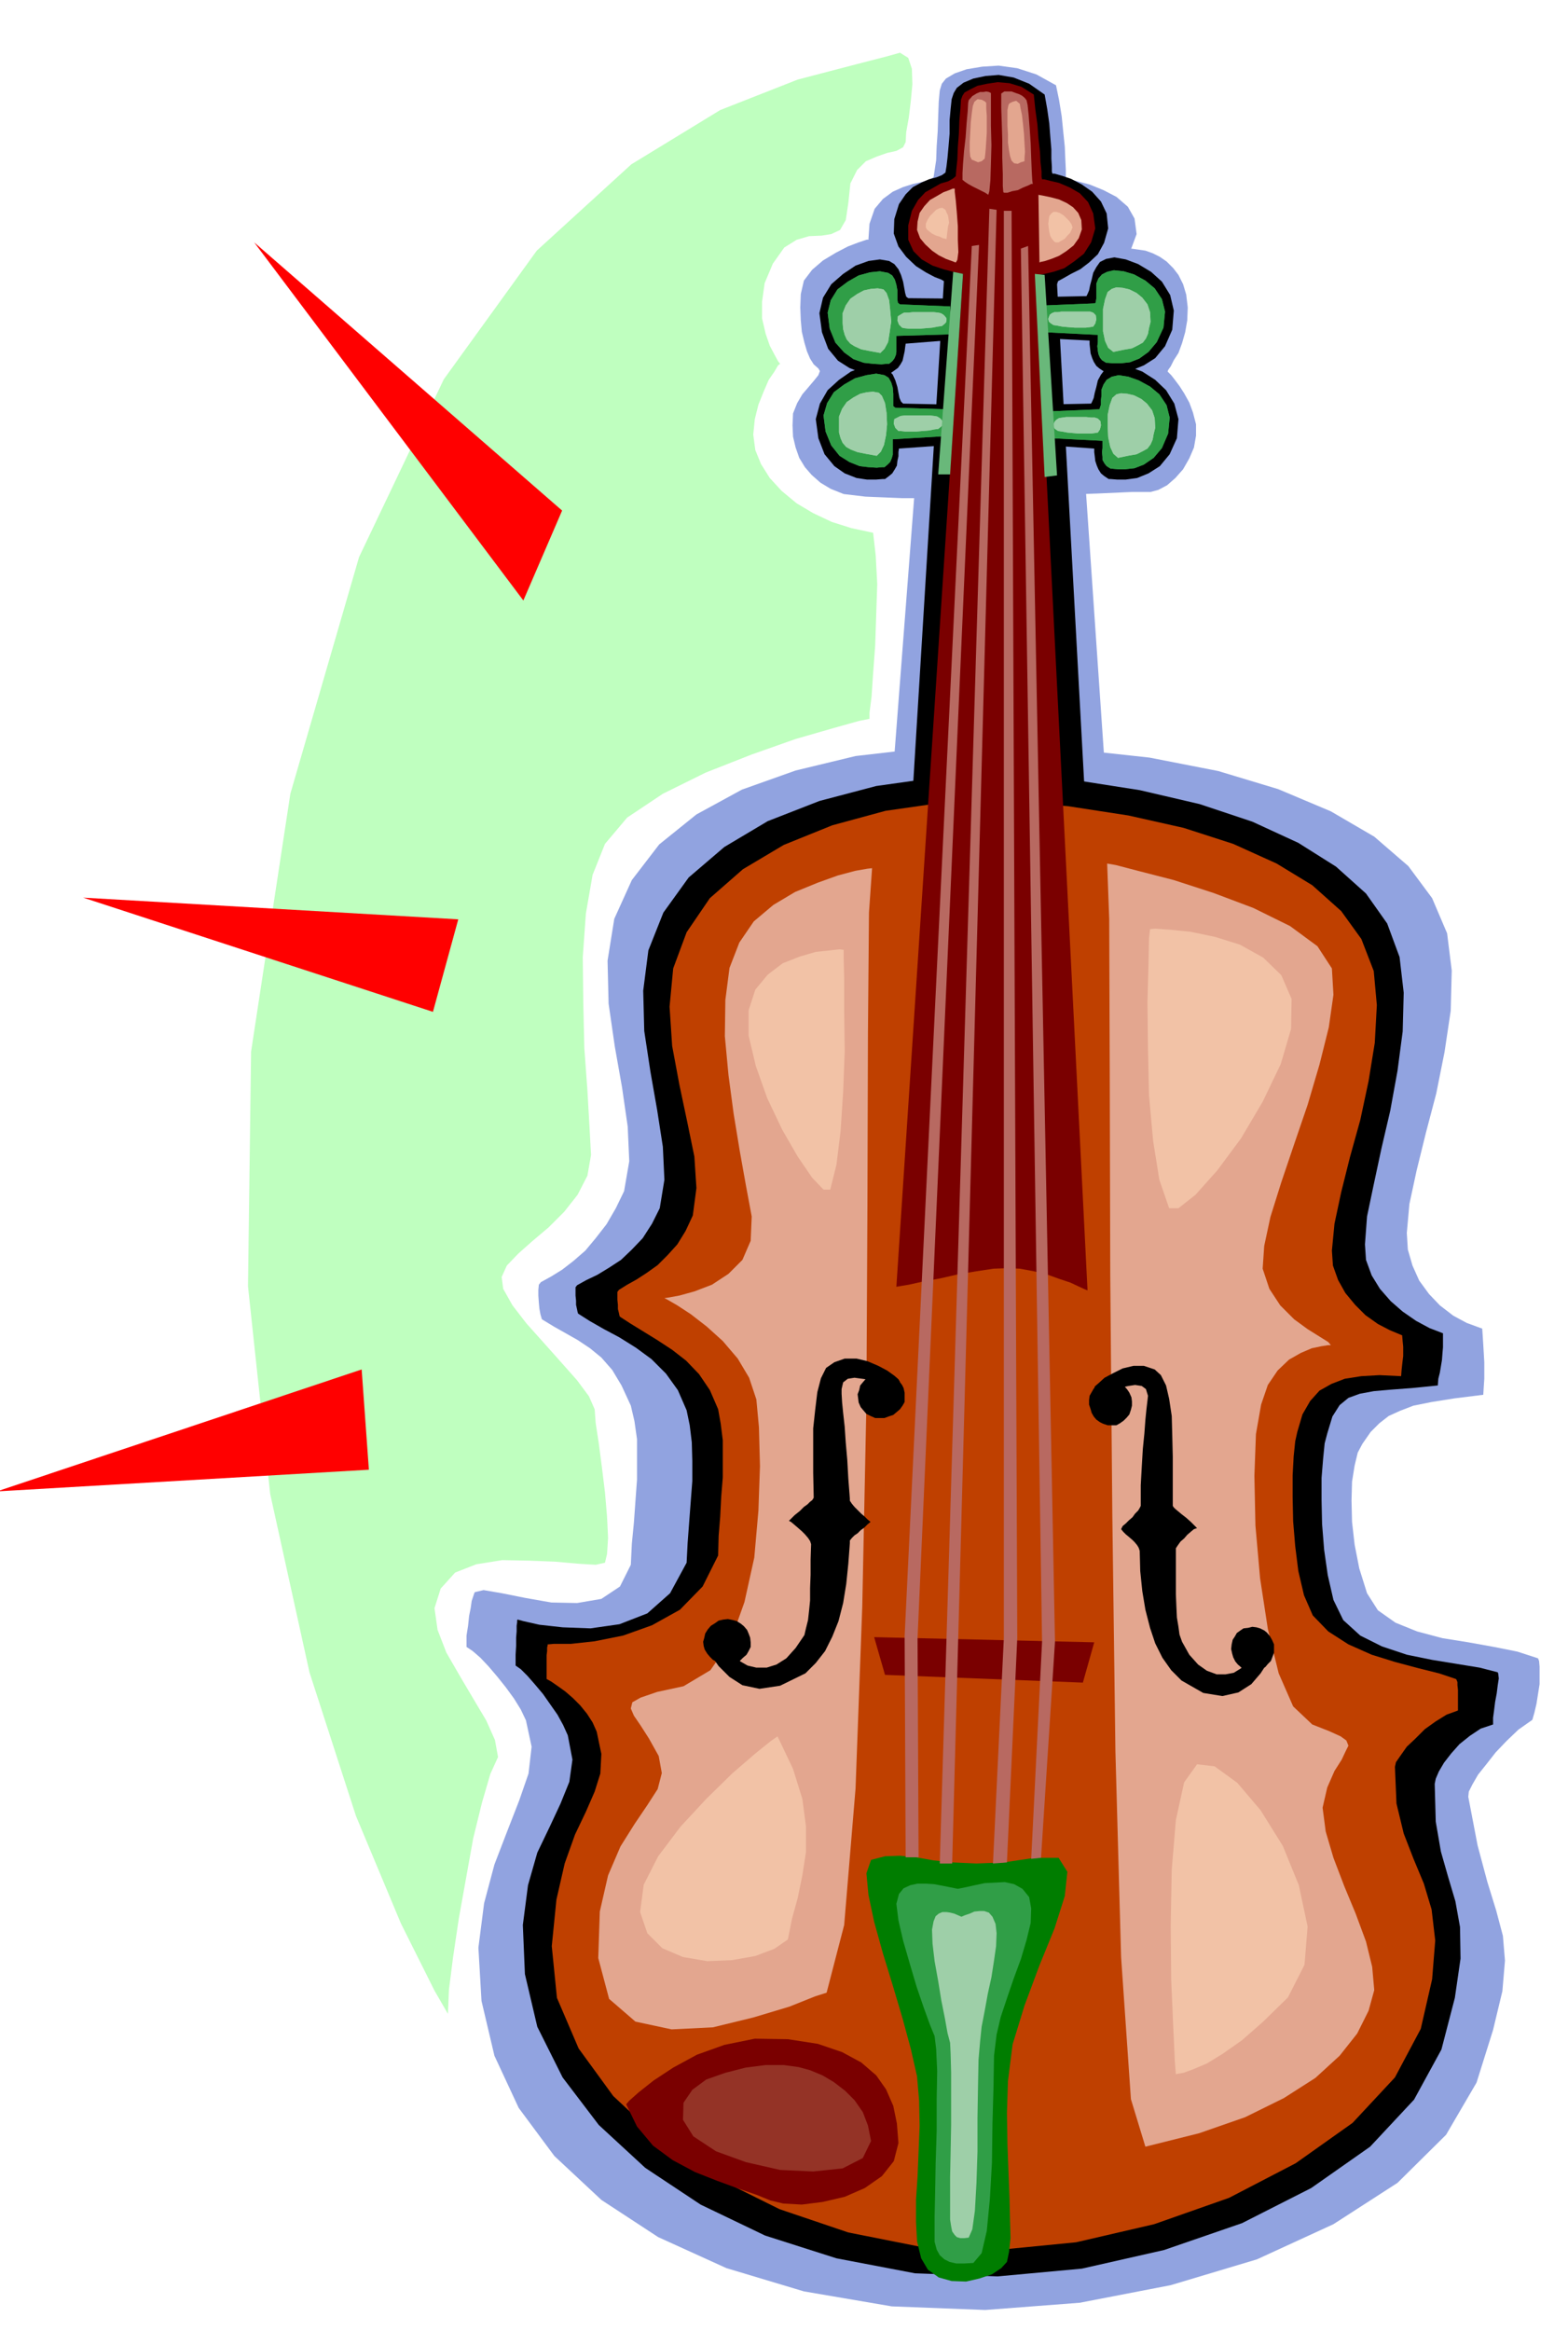<svg xmlns="http://www.w3.org/2000/svg" width="490.455" height="728.871" fill-rule="evenodd" stroke-linecap="round" preserveAspectRatio="none" viewBox="0 0 3035 4511"><style>.brush1{fill:#91a3e0}.pen1{stroke:none}.brush2{fill:#000}.brush5{fill:#7a0000}.brush6{fill:#309e47}.brush7{fill:#9ecfa8}.brush8{fill:#e3a68f}.brush9{fill:#f2c2a6}.brush10{fill:#b86961}</style><path d="m1683 463-6 1-15 5-21 8-23 12-25 15-21 18-16 21-6 26-1 26 1 25 2 22 5 21 5 17 6 14 7 11 9 8 3 5-3 8-8 10-11 13-12 14-10 17-8 20-1 23 1 22 5 21 7 20 11 18 13 15 17 15 20 12 25 10 42 5 72 3h90l101-2 98-4 88-3 67-3h36l15-4 17-9 16-14 15-17 12-21 9-21 4-23v-22l-6-23-7-19-10-18-9-14-9-12-7-9-6-6-1-1 1-3 5-7 6-12 9-14 7-19 6-21 4-23 1-25-3-25-6-20-9-18-10-13-13-13-13-9-14-7-14-5-35-5-65-4-87-4-95-3-94-3-80-2-57-1h-21z" class="pen1 brush1"/><path d="m1652 2490 149-1937-7-2-15-5-22-10-24-12-24-17-18-20-10-25 2-29 10-29 16-19 19-14 20-9 19-6 18-4 13-4 9-5 2-13 3-20 1-27 2-29 1-30 1-27 2-22 4-13 8-10 17-10 23-8 30-5 32-2 36 5 37 12 38 21 6 29 5 31 3 30 3 29 1 24 1 21v13l1 5h6l16 4 23 6 27 11 25 13 22 19 13 23 4 30-10 27-15 21-21 16-21 14-22 9-19 7-13 6-4 6 133 1938-7-2-17-5-26-8-32-7-38-9-40-6-41-5-38-1-44 1-50 5-53 6-51 8-47 6-38 6-25 3-9 1z" class="pen1 brush1"/><path d="m1049 2553-1-3-2-7-2-11-1-11-1-14v-11l1-10 4-5 20-11 21-13 22-17 23-20 20-24 21-27 18-31 16-33 10-58-3-67-11-76-14-79-12-83-2-83 13-81 34-75 53-69 72-58 88-48 104-37 116-28 130-15 140-5 152 7 147 16 133 26 116 35 102 43 84 49 66 57 46 62 29 68 9 72-2 78-12 80-16 80-20 76-18 73-14 65-5 56 2 32 9 31 13 29 19 26 21 22 26 20 26 14 30 11 1 15 1 16 1 17 1 17v32l-1 15-1 16-56 7-44 7-35 7-26 10-22 10-18 14-17 17-16 23-9 17-6 25-5 31-1 37 1 41 5 44 9 46 15 48 21 33 34 24 42 17 49 13 50 8 50 9 45 9 40 13 2 5 1 11v34l-3 19-3 19-4 17-4 14-27 19-23 22-21 22-18 23-16 20-11 19-7 14-1 10 18 94 19 71 17 55 13 49 4 48-5 59-18 75-32 102-59 101-94 93-124 80-148 68-167 50-176 34-183 14-181-7-170-29-150-45-132-60-110-72-91-85-69-93-47-101-25-106-6-103 11-86 20-75 25-65 23-59 18-52 6-52-11-51-10-21-13-21-16-22-16-20-17-20-16-17-15-13-12-8v-22l3-19 2-19 3-15 2-14 3-9 2-6 1-2 17-4 35 6 45 9 51 9 50 1 47-8 36-24 21-42 2-41 4-41 3-42 3-41v-78l-5-35-7-30-18-39-18-30-21-24-22-18-24-16-23-13-23-13-23-14z" class="pen1 brush1"/><path d="m1708 2490 119-1946-5-3-13-5-17-9-19-12-19-18-15-20-9-25 1-28 9-29 13-19 14-14 17-9 14-6 15-4 10-4 7-5 2-12 2-17 2-22 2-24v-26l2-22 2-19 4-12 6-10 13-10 19-8 24-5 25-2 29 5 30 12 30 21 5 28 4 28 2 26 2 24v18l1 16v9l1 4h4l14 4 18 6 21 11 20 14 17 19 11 23 3 29-8 28-12 22-17 16-17 13-18 9-14 8-11 6-2 6 106 1947-5-2-14-5-21-8-26-7-31-9-32-6-32-5-31-1-35 1-39 5-43 6-40 8-38 6-30 6-20 3-7 1z" class="pen1 brush2"/><path d="m1119 2542-1-3-1-5-2-9v-8l-1-10v-16l3-4 18-10 21-10 23-14 23-15 21-20 21-22 18-28 15-30 9-55-3-64-11-71-13-74-12-79-2-78 10-78 29-73 49-68 69-59 84-50 100-39 110-29 121-17 127-5 134 10 128 20 116 27 102 34 89 41 73 46 58 52 41 58 24 65 8 69-2 75-10 76-14 77-17 73-15 70-13 62-4 54 2 30 11 30 16 26 21 24 23 20 26 18 26 14 26 10v27l-1 12-1 13-2 12-2 12-3 12-1 13-50 5-40 3-34 3-27 5-22 8-17 14-14 22-10 33-5 19-3 30-3 37v43l1 46 4 50 7 49 11 48 19 39 33 30 42 21 48 16 49 10 49 8 43 7 35 9 1 3 1 9-2 13-2 16-3 16-2 16-2 15v13l-24 8-21 14-20 16-16 18-14 18-10 17-6 14-2 10 2 73 10 58 14 49 14 47 9 50 1 61-11 76-26 100-53 97-85 91-114 80-134 68-151 52-159 36-163 15-160-6-152-29-138-44-125-60-107-71-90-83-70-92-49-98-24-102-4-95 10-77 18-63 24-50 21-45 17-42 6-43-9-47-9-20-11-20-14-20-14-20-16-19-14-16-13-13-10-7v-21l1-17v-16l1-12v-11l1-7v-4l1-1 11 3 31 7 45 5 54 2 56-8 54-21 44-39 32-59 2-39 3-40 3-40 3-39v-39l-1-36-4-33-6-29-17-39-23-32-28-28-30-22-32-20-30-16-28-16-22-14zm894-1759 6 78 99 7v7l1 8 1 9 3 9 3 7 5 8 6 5 9 6h4l12 1h17l22-3 22-9 22-14 19-23 14-31 3-37-8-30-16-26-21-20-25-16-24-9-22-3-15 3-12 6-7 9-6 11-3 13-3 11-2 10-3 7-2 4-99 2z" class="pen1 brush2"/><path d="m2006 575 4 79 99 5v7l1 9 1 9 3 9 3 7 5 8 6 5 9 6h4l12 1 17-1 22-3 22-9 22-14 19-23 14-32 3-37-7-30-16-26-21-19-25-15-24-9-22-4-16 3-12 6-7 10-6 11-3 13-3 11-2 10-3 7-2 4-97 2zm-147 3-5 79-101 8-1 7-1 8-2 9-2 9-4 7-5 7-7 5-7 5h-5l-13 2-18-1-21-2-23-9-22-14-19-23-12-32-5-37 7-30 16-26 23-20 24-16 25-9 22-3 18 3 10 6 8 10 5 11 4 13 2 11 2 11 2 7 4 3 101 1z" class="pen1 brush2"/><path d="m1843 783-4 78-99 7-1 7v8l-2 9-1 9-4 7-5 8-6 5-8 6h-5l-12 1h-18l-20-3-23-9-20-14-19-23-12-31-5-37 8-30 15-26 22-20 23-16 24-9 22-3 17 3 10 6 8 9 5 11 4 13 2 11 2 10 3 7 4 4 95 2z" class="pen1 brush2"/><path d="m1200 2548-1-2-1-5-2-8v-8l-1-10v-15l3-4 16-10 18-10 20-13 21-15 19-19 19-21 16-26 14-30 7-53-4-61-14-68-15-71-14-75-5-76 7-74 26-70 45-66 64-56 79-47 94-38 103-28 112-16 118-3 123 10 117 18 107 24 96 31 84 38 69 42 56 50 39 54 24 62 6 66-4 73-12 74-16 75-20 72-17 68-13 61-5 52 2 29 10 28 14 25 19 23 20 20 24 17 23 12 24 10 1 12 1 10v18l-1 8-1 9-1 9-1 13-42-2-35 2-32 5-26 10-23 13-18 20-15 26-10 34-4 18-3 29-2 37v43l1 46 4 48 6 48 11 47 17 39 30 31 39 25 45 20 45 14 45 12 40 10 33 11 1 1 2 5v6l1 9v40l-22 8-21 13-21 15-18 18-17 16-12 17-9 13-2 9 3 71 14 58 19 49 20 48 15 50 7 60-6 75-22 96-50 94-82 88-110 78-129 67-145 51-151 35-153 15-147-6-141-28-133-45-123-61-108-73-91-85-67-92-42-98-10-100 9-90 16-70 20-56 21-44 17-39 11-35 2-38-9-43-8-18-11-17-13-16-14-14-15-13-14-10-13-9-9-5v-46l1-8v-7l1-4v-2h1l11-1h33l46-5 55-11 56-20 54-30 44-45 30-60 1-38 3-37 2-39 3-37v-72l-4-32-5-28-16-37-21-31-25-26-27-21-29-19-26-16-26-16-20-13z" class="pen1" style="fill:#bf4000"/><path d="m1686 3599 27-7 29-1 31 3 34 6 38 4 45 2 52-2 61-9h46l17 27-5 47-20 63-29 71-29 78-23 75-9 71-2 62 1 60 2 54 2 50 1 42 1 36-3 27-4 19-11 12-18 12-24 8-26 6-28-1-25-7-21-15-13-22-8-33-2-38v-42l3-45 2-49 2-49-1-49-4-47-12-53-16-59-19-64-19-62-17-61-11-52-4-42 9-26z" class="pen1" style="fill:#007d00"/><path d="m1692 3168 426 10-22 78-383-15-21-73z" class="pen1 brush5"/><path d="m1740 3665 9-11 13-6 14-3h16l16 1 16 3 15 3 15 3 15-3 18-4 19-4 20-1 19-1 18 4 16 9 13 16 4 22-1 28-8 33-11 37-14 38-13 38-12 36-8 34-5 41-1 60-2 71-1 76-4 70-6 62-10 43-16 19-18 1h-15l-13-3-10-5-9-8-6-11-4-15v-49l1-46 1-57 2-62v-62l1-54-2-43-3-25-9-22-12-33-14-41-13-44-13-45-9-39-4-32 5-19z" class="pen1 brush6"/><path d="m1807 3718 4-10 6-5 7-3h8l7 1 8 2 7 3 7 3 7-3 9-3 9-4 10-1h9l9 3 7 8 6 14 2 18-1 25-4 28-5 32-7 32-6 33-6 31-3 29-3 35-1 52-1 61v65l-2 61-3 53-5 36-7 16-9 1h-7l-7-2-4-4-5-7-2-10-2-13v-82l1-49 1-53v-100l-1-37-1-21-5-19-5-28-7-35-6-37-7-39-4-34-1-27 3-16z" class="pen1 brush7"/><path d="m1688 1680-9 1-23 4-34 9-39 14-44 18-42 25-38 32-28 41-19 49-8 62-1 70 7 75 10 75 12 73 12 67 11 59-2 47-16 37-27 27-32 21-34 13-29 8-22 4-7 1 6 3 19 11 26 17 31 24 31 28 29 34 22 37 14 42 5 54 2 75-3 86-8 91-19 86-27 76-39 56-52 31-51 11-32 11-16 9-3 12 6 14 13 19 16 25 19 34 6 33-8 31-20 31-25 37-27 43-24 56-16 70-3 90 21 79 51 44 70 15 80-4 78-19 70-21 50-20 22-7 34-131 22-264 13-352 8-391 2-386 1-333 2-233 6-86zm455-9 17 3 46 12 66 17 77 25 77 29 71 35 53 39 28 43 3 51-9 63-18 72-23 78-26 76-25 74-21 67-12 56-3 44 13 39 21 32 27 27 26 19 24 15 16 10 5 6h-5l-13 2-19 4-21 9-23 13-22 21-19 28-13 38-10 57-3 81 2 96 9 102 15 98 21 86 28 64 37 35 33 13 22 10 11 8 4 10-5 10-8 17-14 22-14 32-9 39 6 46 15 51 21 55 22 53 20 54 12 49 4 45-11 40-22 44-34 43-47 43-61 39-75 37-89 31-104 26-28-92-19-275-11-398-6-459-4-463-1-403-1-286-4-107z" class="pen1 brush8"/><path d="M2263 2338h18l33-26 42-47 46-62 42-71 35-73 20-68 1-58-20-46-35-34-45-25-48-15-48-10-40-4-28-2-10 1-2 18-1 51-2 72 1 88 2 92 8 89 12 75 19 55zm-656-36h-13l-22-23-28-41-30-52-29-61-22-62-14-59v-49l13-40 24-29 29-22 33-13 31-9 28-3 18-2 8 1v16l1 43v62l1 75-3 79-5 76-8 65-12 48zm710 1112 34 4 44 32 45 53 43 69 31 76 17 80-6 74-32 63-48 47-41 36-37 26-31 19-26 11-19 7-12 2-3 1-2-25-3-65-4-92-1-106 2-108 8-96 16-73 25-35z" class="pen1 brush9"/><path d="m1735 2490 129-1960-6-1-13-3-19-5-21-7-21-12-16-16-10-22v-28l7-28 12-21 14-15 16-9 14-8 14-4 9-5 6-5 1-13 2-19 1-25 2-25 1-26 2-23 1-17 3-8 4-6 11-6 14-7 19-4 20-3 23 2 23 7 24 15 3 29 4 29 2 27 3 26 1 20 2 18v10l1 5h4l12 3 17 4 21 9 19 11 16 17 10 22 4 29-8 27-14 22-19 15-19 13-21 7-17 4-12 2-4 1 99 1964-5-2-11-5-17-8-21-7-25-9-25-6-27-5-23-1-28 1-33 5-36 6-35 8-33 6-27 6-18 3-6 1z" class="pen1 brush5"/><path d="m1881 476-130 2690 2 428h25l-2-424 119-2696-14 2zm34-72-96 3202h24l86-3200-14-2zm28 4v2762l-21 436 27-2 20-434-11-2762h-15zm33 73 41 2696-21 420 19-2 27-418-52-2701-14 5z" class="pen1 brush10"/><path d="m2416 3150 8-2 8 1 7 2 8 4 5 4 6 7 4 7 4 9v16l-3 8-3 8-6 6-5 6-8 4-7 4h-9l-8-1-8-3-6-3-7-6-5-6-4-8-2-7-2-9 1-9 2-9 4-6 4-7 7-5 6-4 9-1zm-997-15-10-2-9 1-9 2-7 5-8 5-6 7-5 8-2 9-2 7 1 8 2 7 5 8 5 6 6 6 8 4 9 4h18l8-3 9-3 6-6 7-6 4-7 4-8v-9l-1-9-3-8-3-7-6-7-6-5-8-5-7-2zm720-461 8-2 8 1 7 1 8 4 6 4 6 7 4 6 4 9 1 8v8l-2 8-3 9-5 6-6 6-7 5-7 4h-17l-9-3-6-3-7-5-5-6-4-7-2-7-3-9v-9l1-8 4-7 4-7 6-6 7-5 9-2zm-420-15-10-2-9 1-9 2-7 4-8 4-6 7-5 6-2 9-3 8 1 8 1 8 4 9 5 6 6 7 8 4 9 4h18l8-3 9-3 6-5 7-6 5-7 4-7v-18l-2-9-3-6-6-8-5-6-8-5-8-2z" class="pen1 brush2"/><path d="m2118 2688 1-5 8-7 11-10 17-9 18-9 21-5h20l21 7 12 11 10 20 6 26 5 33 1 37 1 42v95l2 3 3 3 6 5 6 5 9 7 9 8 12 12-6 2-6 5-7 6-6 7-7 6-5 7-4 6v89l1 24 1 21 3 18 2 15 5 14 14 25 17 19 17 12 19 7h17l16-3 13-8 11-9 9-11 9-7 8-4 9-1 7-1 6 1h3l2 1-4 5-8 15-13 20-18 21-25 16-31 7-37-6-42-24-20-20-17-24-14-28-10-30-9-35-6-36-4-39-1-39-2-6-3-5-5-6-4-4-7-6-6-5-5-5-4-5 3-6 6-5 6-6 7-6 5-7 6-6 3-5 2-4v-40l2-36 2-34 3-30 2-27 2-20 2-17 1-9-4-13-8-6-13-2-13 2-14 3-12 5-9 4-3 5-28-11zm-376-14-3-5-8-7-14-10-17-9-21-9-21-5h-23l-20 7-16 11-10 20-7 27-4 33-4 37v86l1 48-1 2-2 3-4 3-5 5-7 5-8 8-10 8-11 11 4 2 6 5 7 6 8 7 6 6 6 7 4 6 2 6-1 30v29l-1 26v24l-2 20-2 18-4 16-3 13-17 25-18 20-19 12-19 6h-20l-17-4-14-8-11-10-11-11-10-6-10-4-8-1-8-1-5 1h-3v1l2 5 8 15 14 20 21 21 25 16 33 7 40-6 49-24 20-20 18-23 14-28 12-30 9-35 6-37 4-39 3-40v-5l4-5 5-5 6-4 6-6 7-5 6-6 6-5-6-5-5-5-7-6-6-6-7-7-5-6-4-6v-4l-3-39-2-36-3-34-2-30-3-27-2-20-1-17v-9l3-13 9-7 13-2 15 2 14 2 14 5 9 4 4 5 32-10z" class="pen1 brush2"/><path d="m1212 4072 6-7 18-16 29-23 38-25 46-25 53-19 59-12 64 1 58 9 47 16 37 20 29 25 19 27 14 32 7 34 3 38-9 35-23 29-33 23-39 17-43 10-40 5-36-2-25-6-27-11-35-12-41-15-43-17-43-23-38-28-31-37-21-43z" class="pen1 brush5"/><path d="M1848 365h-4l-7 3-11 4-12 7-14 8-11 12-9 13-4 17-1 16 6 16 10 12 13 12 13 9 14 7 11 4 8 3 3-5 2-15-1-24v-26l-2-27-2-23-2-17v-6zm162 12 2 131 2-1 9-2 12-4 15-6 14-9 14-11 10-14 6-17-1-18-6-14-10-11-12-8-15-7-15-4-14-3-11-2z" class="pen1 brush8"/><path d="m1875 194-1 5-1 17-2 22-2 28-3 26-2 25-1 18v13l5 4 6 4 9 5 8 4 8 4 8 4 6 4 2-7 2-21 1-32 1-36-1-38v-63l-2-1-2-1-5-1-5 1h-7l-7 3-8 5-7 8zm63-13v28l1 29 1 35v33l1 31v23l1 12 2 1h6l9-3 11-2 10-5 10-4 6-3h3l-1-7-1-18-1-25-1-28-2-30-2-26-2-19-2-9-4-5-5-4-6-3-6-2-8-3h-14l-6 4z" class="pen1 brush10"/><path d="M2024 591v52l101 5v14l-1 8 1 9 1 6 3 7 4 5 8 5h3l10 1h15l18-2 18-7 18-13 16-19 13-28 3-31-6-24-14-21-18-15-22-12-20-6-19-2-13 3-10 5-7 8-4 10v29l-1 6-1 3-96 4zm9 205 2 52 99 5v14l-1 8 1 9v6l4 7 4 5 8 5h3l11 1h14l18-2 18-7 19-13 16-19 12-28 3-31-6-24-14-21-18-15-22-12-20-7-19-3-13 3-10 6-6 9-4 10v11l-1 9v9l-2 6-1 3-95 4zm-201-4-2 52-102 6v30l-2 7-3 7-5 5-6 5h-5l-10 1-16-1-17-2-20-8-19-12-16-20-11-27-4-31 7-24 13-21 20-15 21-12 22-6 19-3 16 3 8 5 5 9 3 10 1 12v24l4 3 99 3zm7-199v54l-104 3v31l-1 6-3 7-4 5-6 5h-5l-10 1-16-1-18-2-20-7-18-13-17-19-11-27-4-31 6-24 13-21 20-15 21-12 22-6 19-2 16 3 8 5 5 8 3 10 2 11v18l1 6 4 3 97 4z" class="pen1 brush6"/><path d="M2024 591v52l101 5v14l-1 8 1 9 1 6 3 7 4 5 8 5h3l10 1h15l18-2 18-7 18-13 16-19 13-28 3-31-6-24-14-21-18-15-22-12-20-6-19-2-13 3-10 5-7 8-4 10v29l-1 6-1 3-96 4zm9 205 2 52 99 5v14l-1 8 1 9v6l4 7 4 5 8 5h3l11 1h14l18-2 18-7 19-13 16-19 12-28 3-31-6-24-14-21-18-15-22-12-20-7-19-3-13 3-10 6-6 9-4 10v11l-1 9v9l-2 6-1 3-95 4zm-201-4-2 52-102 6v30l-2 7-3 7-5 5-6 5h-5l-10 1-16-1-17-2-20-8-19-12-16-20-11-27-4-31 7-24 13-21 20-15 21-12 22-6 19-3 16 3 8 5 5 9 3 10 1 12v24l4 3 99 3zm7-199v54l-104 3v31l-1 6-3 7-4 5-6 5h-5l-10 1-16-1-18-2-20-7-18-13-17-19-11-27-4-31 6-24 13-21 20-15 21-12 22-6 19-2 16 3 8 5 5 8 3 10 2 11v18l1 6 4 3 97 4z" class="pen1 brush6"/><path d="m2152 559 9-3 12 1 13 3 14 7 11 9 10 13 5 15 1 19-3 12-2 11-4 9-6 8-9 5-12 6-17 3-19 4-10-8-6-13-4-19v-43l4-19 5-14 8-6zm9 204 9-2 12 1 13 3 14 7 11 9 10 13 5 15 1 19-3 12-2 11-4 9-6 8-9 5-12 6-17 3-19 4-9-8-6-13-4-19-1-21v-22l4-19 5-14 8-7zm-460-3-11-2-12 1-13 3-13 7-13 9-9 13-6 15v31l3 11 4 9 7 8 9 5 13 5 15 3 22 4 8-8 6-13 4-19 2-21-1-22-3-19-6-14-6-6zm9-200-11-2-13 1-14 3-13 7-13 9-9 13-6 15v19l1 12 3 11 4 9 7 8 8 5 13 6 15 3 22 4 8-8 7-13 3-19 3-21-2-22-2-19-5-14-6-7z" class="pen1 brush7"/><path d="m2152 559 9-3 12 1 13 3 14 7 11 9 10 13 5 15 1 19-3 12-2 11-4 9-6 8-9 5-12 6-17 3-19 4-10-8-6-13-4-19v-43l4-19 5-14 8-6zm9 204 9-2 12 1 13 3 14 7 11 9 10 13 5 15 1 19-3 12-2 11-4 9-6 8-9 5-12 6-17 3-19 4-9-8-6-13-4-19-1-21v-22l4-19 5-14 8-7zm-460-3-11-2-12 1-13 3-13 7-13 9-9 13-6 15v31l3 11 4 9 7 8 9 5 13 5 15 3 22 4 8-8 6-13 4-19 2-21-1-22-3-19-6-14-6-6zm9-200-11-2-13 1-14 3-13 7-13 9-9 13-6 15v19l1 12 3 11 4 9 7 8 8 5 13 6 15 3 22 4 8-8 7-13 3-19 3-21-2-22-2-19-5-14-6-7zm338 44h-7l-5 2-4 3-2 5-1 3 1 5 3 3 6 4 7 1 10 2 11 1 13 1h22l8-1 6-1 4-6 2-8-1-8-5-5-6-2h-56l-6 1zm9 204-7 1-5 3-3 3-2 4-1 4 1 4 2 3 6 4 7 1 11 2 11 1 12 1h22l8-1 6-1 4-6 2-8-1-8-5-5-6-2h-7l-10-1h-38l-7 1zm-248-3 5 1 5 3 3 3 3 4v3l-1 4-3 3-5 4-8 1-10 2-12 1-12 1h-22l-9-1h-4l-6-6-3-8 1-9 8-4 4-2 8-1h49l9 1zm7-200 5 1 5 3 3 3 3 4v4l-1 4-3 3-5 4-8 1-10 2-12 1-12 1h-22l-9-1-4-1-6-6-3-8 1-8 8-5 4-2h8l9-1h40l9 1z" class="pen1 brush7"/><path d="M2048 604h-7l-5 2-4 3-2 5-1 3 1 5 3 3 6 4 7 1 10 2 11 1 13 1h22l8-1 6-1 4-6 2-8-1-8-5-5-6-2h-56l-6 1zm9 204-7 1-5 3-3 3-2 4-1 4 1 4 2 3 6 4 7 1 11 2 11 1 12 1h22l8-1 6-1 4-6 2-8-1-8-5-5-6-2h-7l-10-1h-38l-7 1zm-248-3 5 1 5 3 3 3 3 4v3l-1 4-3 3-5 4-8 1-10 2-12 1-12 1h-22l-9-1h-4l-6-6-3-8 1-9 8-4 4-2 8-1h49l9 1zm7-200 5 1 5 3 3 3 3 4v4l-1 4-3 3-5 4-8 1-10 2-12 1-12 1h-22l-9-1-4-1-6-6-3-8 1-8 8-5 4-2h8l9-1h40l9 1z" class="pen1 brush7"/><path d="m1322 4102 1-33 17-25 27-20 37-13 39-10 39-5h35l29 4 22 6 24 10 22 13 22 17 18 18 16 23 10 26 6 30-16 33-39 20-57 6-64-3-66-15-58-21-44-29-20-32z" class="pen1" style="fill:#943326"/><path d="m1952 203 2-3 6-3 7-2 7 6 1 7 3 14 2 17 2 20 1 18 1 17-1 12v6l-7 2-6 3-7-1-5-5-3-9-2-11-2-15v-16l-1-17v-30l2-10zm-43-4-3-3-6-3-8-1-6 5-3 8-2 14-2 18-1 20-1 18v17l1 11 3 6 5 2 7 3 7-2 6-5 1-8 1-11 1-15 1-16v-33l-1-14v-11z" class="pen1 brush8"/><path d="m2035 413-4 5-1 7-1 8 1 9 1 7 2 8 3 5 4 5 3 2h6l5-3 7-4 5-6 5-5 3-6 2-5-2-6-4-6-6-6-5-5-8-5-6-2h-6l-4 3zm-205-7 2 5 3 6 1 7 1 7-2 7-1 8-1 8-1 9-2-1-5-1-6-3-7-2-8-4-5-4-5-4-2-4v-7l3-7 5-8 6-6 6-6 6-3 6-1 6 4z" class="pen1 brush9"/><path d="m1845 526 19 4-25 388h-23l29-392zm158 4 19 2 24 388-24 3-19-393z" class="pen1" style="fill:#69b87a"/><path d="m1505 3360-13 9-31 25-44 38-50 49-50 54-43 57-28 55-7 53 14 41 29 29 40 17 47 8 48-2 45-8 37-14 26-18 8-40 11-40 9-44 7-45v-50l-7-53-18-58-30-63z" class="pen1 brush9"/><path d="m867 3897-26-45-65-130-87-208-90-278-76-345-43-402 6-454 76-499 133-458 164-344 180-249 183-167 172-105 150-59 111-29 62-16 25-7 16 10 7 21 1 30-3 32-4 33-5 28-1 19-5 10-13 7-18 4-20 7-21 9-17 17-13 26-4 38-5 33-11 19-17 8-19 3-24 1-24 7-24 15-22 31-16 38-5 36v32l7 30 8 23 10 19 6 11 4 5-4 3-7 12-11 16-10 23-10 25-7 28-3 30 4 30 11 27 17 27 23 25 29 24 32 19 36 17 38 12 42 9 5 44 3 55-2 59-2 60-4 54-3 45-4 31v12l-20 4-50 14-73 21-85 30-89 35-83 41-69 46-43 51-24 60-13 75-6 84 1 89 2 87 6 82 4 70 3 55-7 40-19 37-26 33-30 30-32 27-27 24-22 23-10 22 3 23 18 32 27 35 34 38 33 37 31 35 23 31 11 25 2 27 6 39 6 46 6 49 4 47 2 41-2 31-4 17-18 4-33-2-45-4-50-2-53-1-50 8-41 16-28 31-12 38 6 42 17 44 26 45 26 44 25 42 17 38 6 33-15 33-16 55-17 69-14 78-14 78-11 74-8 63-2 47z" class="pen1" style="fill:#bfffbf"/><path d="m492 469 596 519-75 174-521-693zM161 1737l726 42-49 179-677-221zm539 913L-6 2886l720-42-14-194z" class="pen1" style="fill:red"/></svg>
